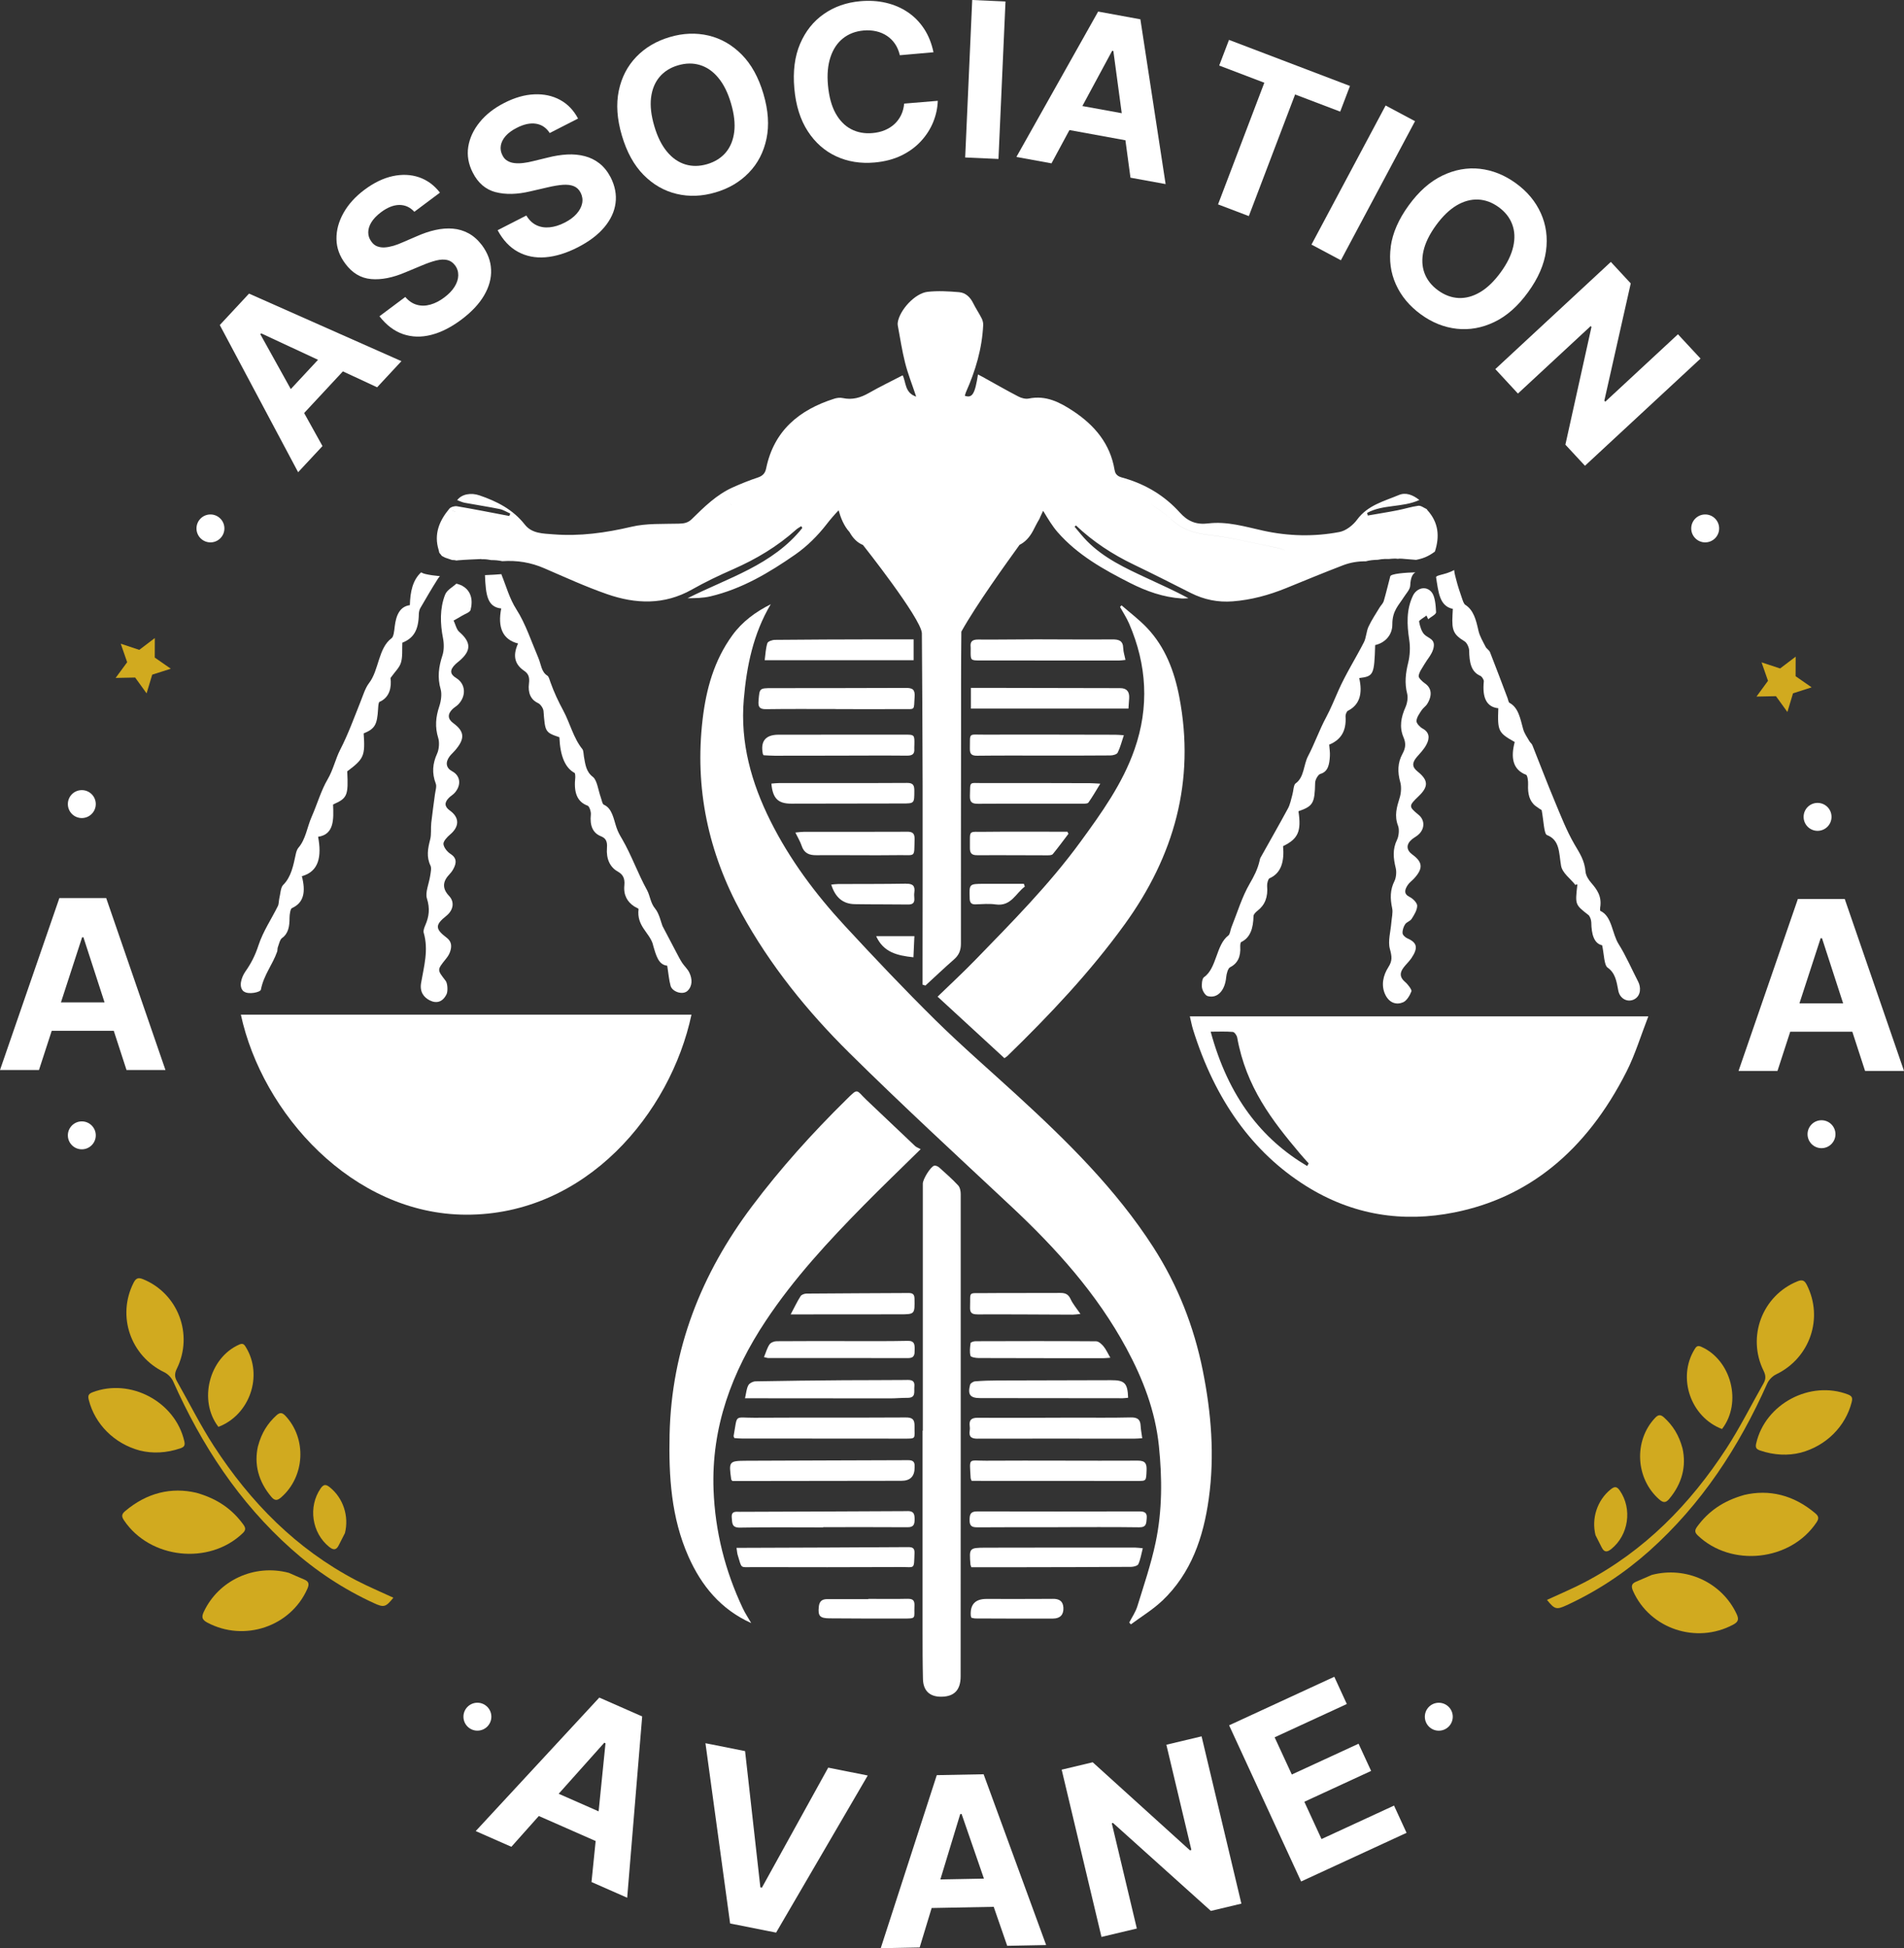 <?xml version="1.0" encoding="UTF-8"?>
<svg id="Calque_2" data-name="Calque 2" xmlns="http://www.w3.org/2000/svg" viewBox="0 0 531.99 544.18">
  <rect x="0" y="0" width="531.99" height="544.18" fill="#333333" stroke="none"/>
  <defs>
    <style>
      .cls-1 {
        fill: #d1aa1f;
      }

      .cls-2 {
        fill: #fff;
      }
    </style>
  </defs>
  <g id="Calque_1-2" data-name="Calque 1">
    <g>
      <g>
        <polygon class="cls-1" points="43.26 178.22 43.24 183.67 47.72 186.79 42.53 188.45 40.96 193.67 37.76 189.25 32.31 189.36 35.53 184.97 33.74 179.81 38.92 181.52 43.26 178.22"/>
        <polygon class="cls-1" points="501.72 183.42 501.7 188.88 506.18 191.99 500.98 193.66 499.41 198.88 496.22 194.46 490.77 194.57 493.99 190.17 492.19 185.01 497.37 186.72 501.72 183.42"/>
        <path class="cls-1" d="M432.25,446.88c3.49-1.62,7.04-3.1,10.44-4.88,16.75-8.76,29.53-21.8,39.72-37.48,3.78-5.82,6.89-12.07,10.33-18.11.69-1.21.66-2.21.02-3.51-4.73-9.57-.32-21.03,9.46-25,1.4-.57,2.01-.2,2.63,1.03,4.7,9.3.83,20.44-8.59,24.96-1.01.49-2.03,1.53-2.49,2.56-7.92,17.78-18.37,33.76-32.99,46.8-6.94,6.18-14.63,11.25-23.08,15.14-2.82,1.3-3.33,1.15-5.46-1.5Z"/>
        <path class="cls-1" d="M487.3,417.58c6.97-1.64,13.86-.03,19.94,5.15.99.84.99,1.49.29,2.53-7.23,10.81-23.83,12.6-33.19,3.59-.92-.88-.8-1.5-.15-2.41,3.14-4.29,7.23-7.19,13.11-8.85Z"/>
        <path class="cls-1" d="M461.52,439.91c9.59-2.51,19.58,2.08,23.71,10.93.68,1.46.47,2.2-.99,2.97-10.29,5.49-23.24,1.15-27.94-9.38-.59-1.32-.48-2.1.88-2.65,1.46-.6,2.89-1.25,4.34-1.87Z"/>
        <path class="cls-1" d="M503.12,405.76c-3.48.88-7.44.74-11.38-.62-1.07-.37-1.31-.86-1.05-1.96,2.5-11.05,15.09-17.74,25.68-13.66,1.2.47,1.27,1.06.99,2.16-1.69,6.67-7.04,12.16-14.23,14.08h0Z"/>
        <path class="cls-1" d="M470.1,404.54c1.12,4.97-.09,9.84-3.72,14.15-.96,1.14-1.68,1.09-2.77.14-6.65-5.81-7.19-16.4-1.17-22.78.91-.96,1.56-.97,2.5-.12,2.45,2.23,4.16,4.89,5.16,8.62Z"/>
        <path class="cls-1" d="M481.15,399.16c-8.76-3.33-12.52-14.27-7.73-22.18.45-.74.78-1.3,1.9-.81,8.41,3.7,11.51,15.62,5.82,22.99Z"/>
        <path class="cls-1" d="M445.81,428.86c-1.21-4.72.47-9.81,4.2-12.82,1.06-.86,1.71-.93,2.56.29,3.56,5.13,2.48,12.47-2.4,16.37-1.2.96-1.98.86-2.65-.48-.57-1.12-1.14-2.23-1.7-3.36Z"/>
        <path class="cls-1" d="M109.92,446.28c-3.48-1.62-7.03-3.1-10.44-4.88-16.74-8.77-29.53-21.8-39.72-37.48-3.78-5.82-6.89-12.07-10.33-18.12-.69-1.2-.66-2.21-.02-3.5,4.72-9.57.31-21.03-9.46-25-1.41-.57-2.01-.2-2.64,1.03-4.69,9.29-.83,20.44,8.58,24.96,1.01.49,2.03,1.53,2.49,2.56,7.93,17.78,18.37,33.75,32.99,46.79,6.94,6.19,14.63,11.26,23.08,15.14,2.82,1.3,3.33,1.15,5.46-1.5Z"/>
        <path class="cls-1" d="M54.87,416.97c-6.97-1.64-13.86-.02-19.94,5.15-.99.84-.99,1.49-.29,2.53,7.23,10.81,23.83,12.6,33.19,3.59.92-.88.8-1.51.15-2.41-3.13-4.29-7.22-7.2-13.1-8.86h0Z"/>
        <path class="cls-1" d="M80.64,439.31c-9.59-2.51-19.57,2.09-23.71,10.93-.68,1.46-.47,2.2.99,2.98,10.3,5.49,23.25,1.15,27.94-9.39.59-1.32.48-2.09-.88-2.65-1.45-.6-2.89-1.25-4.34-1.88Z"/>
        <path class="cls-1" d="M39.06,405.16c3.48.88,7.44.74,11.39-.63,1.06-.37,1.3-.86,1.05-1.95-2.51-11.06-15.09-17.75-25.69-13.67-1.2.47-1.27,1.07-.99,2.16,1.69,6.67,7.05,12.16,14.23,14.09h0Z"/>
        <path class="cls-1" d="M72.08,403.94c-1.13,4.97.08,9.84,3.73,14.16.96,1.14,1.67,1.09,2.77.13,6.64-5.81,7.18-16.39,1.16-22.77-.91-.96-1.55-.97-2.5-.12-2.45,2.23-4.16,4.88-5.15,8.61Z"/>
        <path class="cls-1" d="M61.02,398.56c8.76-3.33,12.52-14.28,7.73-22.18-.45-.75-.78-1.31-1.9-.82-8.41,3.7-11.5,15.63-5.82,23Z"/>
        <path class="cls-1" d="M96.37,428.26c1.2-4.72-.47-9.81-4.21-12.82-1.06-.85-1.71-.92-2.56.29-3.56,5.13-2.48,12.47,2.4,16.37,1.2.96,1.99.86,2.65-.48.57-1.12,1.14-2.24,1.71-3.36Z"/>
      </g>
      <g>
        <path class="cls-2" d="M132.91,511.46l9.97,4.39h0s7.67-8.6,7.67-8.6l15.88,6.99-1.16,11.45,9.97,4.39,4.19-50.64-11.98-5.27-34.53,37.29ZM169.18,486.93l-1.92,19.02-11.16-4.91,12.74-14.26.34.16Z"/>
        <polygon class="cls-2" points="212.88 527.27 212.45 527.18 208.18 489.12 208.17 489.12 197.11 486.92 204 537.27 216.85 539.82 242.45 495.94 231.41 493.74 212.88 527.27"/>
        <path class="cls-2" d="M261.74,495.84l-15.66,48.34,10.88-.21h0s3.35-11.02,3.35-11.02l17.34-.33,3.77,10.89,10.88-.21-17.47-47.71-13.09.25ZM262.74,524.98l5.56-18.29h.38l6.24,18.05-12.18.23Z"/>
        <polygon class="cls-2" points="325.89 487.34 332.88 516.73 332.47 516.83 305.31 492.24 296.64 494.31 307.76 541.03 317.64 538.68 310.64 509.27 310.98 509.19 338.32 533.76 346.85 531.73 335.73 485 325.89 487.34"/>
        <polygon class="cls-2" points="389.5 504.34 369.24 513.69 364.44 503.27 383.1 494.66 379.59 487.06 360.94 495.66 356.14 485.27 376.31 475.97 372.81 468.36 343.42 481.92 363.54 525.54 393 511.95 389.5 504.34"/>
        <polygon class="cls-2" points="363.54 525.54 363.54 525.54 363.53 525.54 363.54 525.54"/>
        <path class="cls-2" d="M90.1,124.59l-5.12-9.22,10.83-11.64,9.56,4.45,6.79-7.3-42.58-18.87-8.17,8.78,21.89,41.11,6.8-7.3ZM72.97,93.11l15.89,7.39-7.61,8.18-8.51-15.32.23-.25Z"/>
        <path class="cls-2" d="M103.69,77.95c2.87.25,6.06-.38,9.57-1.88l4.57-1.9c1.52-.65,2.86-1.11,4.04-1.41,1.18-.29,2.2-.33,3.06-.14.87.19,1.6.69,2.2,1.48.64.85.93,1.8.91,2.83-.02,1.05-.37,2.1-1.03,3.16-.66,1.07-1.63,2.07-2.89,3.01-1.28.96-2.58,1.63-3.9,1.99-1.31.37-2.56.38-3.75.04-1.2-.33-2.28-1.06-3.23-2.18l-7.22,5.39c1.95,2.5,4.16,4.16,6.62,5,2.46.83,5.07.91,7.83.2,2.77-.7,5.56-2.12,8.41-4.24,2.87-2.15,5-4.41,6.39-6.8,1.4-2.39,2.04-4.78,1.94-7.16-.09-2.39-.94-4.67-2.54-6.84-1.12-1.46-2.35-2.57-3.72-3.31-1.37-.75-2.84-1.19-4.41-1.32-1.57-.14-3.21,0-4.93.38-1.72.38-3.47.99-5.27,1.79l-3.74,1.61c-.9.41-1.77.74-2.64,1-.87.25-1.67.41-2.45.46-.77.05-1.48-.06-2.12-.3-.65-.25-1.2-.7-1.64-1.35-.57-.76-.86-1.61-.86-2.53,0-.92.28-1.87.87-2.83.58-.96,1.49-1.91,2.7-2.82,1.79-1.34,3.49-2.01,5.11-2.03,1.63,0,3.02.63,4.2,1.91h0s7.15-5.35,7.15-5.35c-1.6-2.08-3.55-3.5-5.83-4.29-2.29-.78-4.74-.88-7.36-.32-2.63.57-5.25,1.84-7.87,3.79-2.57,1.92-4.53,4.08-5.88,6.49-1.35,2.41-2.01,4.84-1.97,7.29.03,2.47.87,4.75,2.47,6.88,1.94,2.62,4.34,4.05,7.21,4.3Z"/>
        <path class="cls-2" d="M138.49,53.67c2.79.73,6.04.65,9.76-.24l4.81-1.11c1.61-.38,3.01-.61,4.22-.7,1.2-.08,2.22.04,3.04.38.82.33,1.46.94,1.91,1.82.48.95.63,1.93.43,2.95-.2,1.02-.72,2-1.55,2.94-.82.94-1.94,1.77-3.35,2.48-1.44.74-2.83,1.17-4.18,1.3-1.35.14-2.59-.06-3.7-.59-1.12-.54-2.06-1.44-2.82-2.7l-8.02,4.1c1.5,2.79,3.4,4.8,5.69,6.04,2.29,1.24,4.84,1.75,7.68,1.52,2.84-.23,5.84-1.15,9.01-2.77,3.19-1.63,5.67-3.51,7.44-5.63,1.78-2.12,2.82-4.37,3.13-6.74.31-2.37-.15-4.76-1.36-7.17-.85-1.62-1.89-2.92-3.11-3.89-1.23-.96-2.6-1.65-4.13-2.04-1.53-.4-3.16-.56-4.92-.47-1.76.1-3.59.39-5.49.88l-3.95.96c-.96.25-1.87.42-2.77.53-.89.11-1.72.13-2.48.04-.77-.08-1.45-.3-2.04-.66-.6-.35-1.06-.89-1.39-1.6-.43-.84-.57-1.72-.42-2.64.15-.91.59-1.8,1.33-2.65.74-.85,1.78-1.62,3.14-2.31,1.99-1.02,3.79-1.4,5.38-1.14,1.6.26,2.87,1.13,3.81,2.59l-.02.02,7.94-4.06c-1.23-2.32-2.9-4.06-5.02-5.21-2.12-1.15-4.52-1.67-7.21-1.55-2.68.11-5.48.91-8.39,2.4-2.86,1.46-5.16,3.26-6.89,5.41-1.73,2.14-2.79,4.44-3.17,6.86-.37,2.43.05,4.84,1.27,7.2,1.47,2.91,3.6,4.72,6.39,5.46Z"/>
        <path class="cls-2" d="M179.8,48.84c2.69,2.72,5.77,4.49,9.26,5.32,3.48.83,7.1.69,10.86-.42,3.72-1.09,6.83-2.93,9.32-5.51,2.49-2.57,4.13-5.73,4.92-9.48.79-3.74.51-7.92-.85-12.52h0c-1.36-4.61-3.38-8.27-6.07-10.99-2.7-2.72-5.78-4.48-9.27-5.31-3.5-.82-7.1-.68-10.82.42-3.75,1.1-6.88,2.95-9.36,5.52-2.48,2.58-4.12,5.73-4.9,9.48-.78,3.75-.49,7.92.87,12.52,1.36,4.6,3.37,8.26,6.05,10.98ZM181.91,27.26c.29-2.31,1.07-4.23,2.37-5.77,1.3-1.53,3.02-2.62,5.19-3.25,2.16-.63,4.2-.66,6.12-.07,1.93.59,3.63,1.77,5.11,3.56,1.49,1.79,2.68,4.17,3.55,7.16.88,2.98,1.18,5.63.9,7.94-.29,2.31-1.07,4.23-2.37,5.77-1.3,1.53-3.03,2.61-5.19,3.25-2.17.63-4.2.66-6.12.07-1.93-.59-3.63-1.77-5.11-3.56-1.49-1.79-2.68-4.17-3.55-7.16-.88-2.98-1.18-5.63-.9-7.94Z"/>
        <path class="cls-2" d="M225.69,36.64c2.07,3.19,4.73,5.54,7.96,7.03,3.23,1.49,6.8,2.07,10.72,1.72,2.81-.25,5.3-.9,7.46-1.94,2.16-1.05,3.98-2.38,5.47-3.99,1.49-1.61,2.63-3.39,3.43-5.33.79-1.95,1.23-3.94,1.29-5.97l-9.39.78c-.11,1.19-.4,2.27-.87,3.23-.47.96-1.09,1.79-1.86,2.5-.77.71-1.67,1.27-2.7,1.7s-2.17.69-3.41.8c-2.21.2-4.21-.17-5.99-1.1-1.78-.93-3.23-2.43-4.36-4.47-1.12-2.05-1.81-4.63-2.1-7.76-.28-3.04-.04-5.66.7-7.88.73-2.21,1.89-3.96,3.48-5.23,1.59-1.27,3.51-2.01,5.78-2.21,1.26-.11,2.44-.03,3.55.23,1.1.25,2.11.69,2.99,1.28.89.6,1.64,1.35,2.25,2.25.61.91,1.05,1.95,1.33,3.15l9.38-.83h.02c-.53-2.52-1.41-4.72-2.65-6.59-1.24-1.88-2.76-3.42-4.57-4.63-1.81-1.22-3.82-2.07-6.07-2.6-2.24-.52-4.63-.67-7.17-.44-3.86.34-7.25,1.53-10.17,3.57-2.93,2.04-5.14,4.82-6.64,8.33-1.5,3.52-2.03,7.66-1.61,12.45.42,4.77,1.67,8.75,3.75,11.95Z"/>
        <rect class="cls-2" x="253.31" y="17.55" width="44.03" height="9.31" transform="translate(240.83 296.26) rotate(-87.44)"/>
        <path class="cls-2" d="M293.8,45.62l5.01-9.29,15.64,2.85,1.41,10.45,9.82,1.79-7.05-46.03-11.8-2.16-22.84,40.61,9.82,1.79h0ZM310.75,14.18l.33.06,2.34,17.38-11-2,8.32-15.43Z"/>
        <polygon class="cls-2" points="348.93 60.36 361.86 26.39 374.46 31.18 377.19 24.01 343.39 11.14 340.65 18.31 340.66 18.31 353.26 23.11 340.33 57.09 348.93 60.36"/>
        <rect class="cls-2" x="358.87" y="46.43" width="44.03" height="9.31" transform="translate(156.6 363.13) rotate(-61.93)"/>
        <path class="cls-2" d="M388.6,68.85c-.52,3.79-.05,7.32,1.42,10.58,1.47,3.27,3.79,6.05,6.95,8.36,3.14,2.3,6.49,3.64,10.05,4.04,3.56.39,7.07-.23,10.51-1.89,3.46-1.65,6.59-4.42,9.41-8.31h0c2.83-3.88,4.5-7.72,5.02-11.51.52-3.79.03-7.32-1.45-10.59s-3.79-6.04-6.93-8.32c-3.16-2.3-6.53-3.66-10.08-4.06-3.55-.39-7.06.24-10.5,1.9-3.45,1.66-6.58,4.43-9.4,8.32-2.82,3.87-4.49,7.7-5.02,11.49ZM397.73,70.1c.51-2.27,1.68-4.66,3.51-7.18,1.83-2.51,3.75-4.36,5.75-5.55,2.01-1.18,4.02-1.72,6.02-1.63,2,.09,3.91.8,5.73,2.12,1.82,1.32,3.08,2.92,3.78,4.8.71,1.88.81,3.95.29,6.22-.51,2.27-1.67,4.67-3.5,7.18h0c-1.84,2.52-3.75,4.37-5.76,5.55-2,1.18-4.01,1.72-6.01,1.63-2-.1-3.91-.81-5.73-2.13-1.82-1.32-3.08-2.92-3.79-4.8-.7-1.88-.8-3.95-.29-6.22Z"/>
        <polygon class="cls-2" points="424.12 109.93 444.45 91.08 444.67 91.32 437.38 124.21 442.85 130.1 475.13 100.17 475.14 100.16 468.83 93.37 448.53 112.2 448.26 111.92 455.64 79.16 450.08 73.16 417.8 103.1 424.12 109.93"/>
        <path class="cls-2" d="M211.65,133.41c-2.35.79-4.67,1.72-6.94,2.74-4.51,2.03-7.98,5.47-11.44,8.87-1.08,1.05-2.19,1.22-3.63,1.25-4.42.12-8.98-.13-13.22.87-7.23,1.7-14.43,2.7-21.83,2.11-2.88-.23-5.98-.19-7.96-2.73-3.32-4.22-7.79-6.49-12.7-8.16-2.32-.79-4.93-.37-6.19,1.35.72.25,1.4.6,2.11.73,3.23.6,6.5,1.08,9.73,1.74,1.05.21,2,.83,2.99,1.27-.08.23-.17.46-.26.68-4.87-.92-9.74-1.89-14.62-2.72-.68-.11-1.73.19-2.15.69-2.78,3.34-4.36,7.06-2.98,11.51.08.25.14.53.19.8.15.16.3.33.44.52.07.08.16.2.26.35.27.15.54.28.8.42.06.02.11.05.14.07.07.02.15.05.24.08.56.2,1.12.38,1.68.57.21,0,.41,0,.64.03.22.02.43.07.65.12.07-.02.15-.05.21-.05,2.25-.2,4.49-.27,6.73-.37v.07c.14-.02.28-.02.43-.02.78,0,1.54.1,2.3.25,1.04-.02,2.07.09,3.08.3,4.13-.28,7.97.35,11.72,1.98,5.81,2.51,11.58,5.15,17.55,7.23,7.96,2.77,15.95,3.08,23.67-1.27,3.75-2.12,7.65-3.98,11.6-5.71,6.41-2.82,12.34-6.36,17.55-11.04.43-.38.95-.65,1.43-.97.11.17.2.33.31.5-8.26,10.37-20.79,13.94-32.06,19.63,2.16-.02,4.31-.04,6.36-.52,8.81-2.07,16.48-6.64,23.79-11.73,3.26-2.28,6.22-5.23,8.67-8.39,1.07-1.39,2.2-2.69,3.38-3.93.51,1.89,1.42,4.33,3.03,6.08,0,0,.02.02.02.03.96,1.71,2.15,2.92,3.67,3.55.07.05.1.06.1.06,0,0,16.14,20.36,16.44,24.59,0,.02,0,.04,0,.06.09,14.15.19,28.3.21,42.45.02,17.32,0,34.64-.02,51.97v3.72h0c.27.08.53.17.8.25,2.67-2.45,5.29-4.94,8.01-7.32,1.38-1.21,1.91-2.55,1.91-4.39-.02-19.68.02-39.36.04-59.04,0-9.37-.02-18.74.08-28.11,0,0,0,0,0,0,4.19-7.52,12.48-18.99,16.27-24.25,1.49-.73,2.74-2.02,3.75-3.9.56-1.06,1.08-2.16,1.71-3.19.13-.22.22-.42.28-.62l.83-1.78c.07.12.16.22.23.34,1.17,1.94,2.36,3.93,3.85,5.64,5.57,6.36,12.82,10.41,20.23,14.17,4.55,2.31,9.29,3.99,14.42,4.33.63.04,1.27-.05,1.89-.07-3.9-2.1-7.78-3.82-11.61-5.61-6-2.79-12.01-5.57-16.75-10.37-1.23-1.25-2.31-2.65-3.46-3.99l.38-.36c4.79,4.54,10.23,8.09,16.17,10.94,5.34,2.57,10.62,5.24,15.91,7.92,3.7,1.87,7.63,2.67,11.74,2.34,5.15-.4,10.08-1.74,14.86-3.68,5.31-2.16,10.6-4.35,15.95-6.4,2.07-.79,4.21-1.13,6.34-1.1,1.09-.31,2.24-.4,3.37-.43.34-.06.67-.11,1.01-.16.7-.08,1.38-.1,2.05-.06.56-.06,1.13-.1,1.7-.11.29,0,.56.02.84.07l.02-.02c.66-.1,1.44,0,2.21.07.93.07,1.89.15,2.87.23,1.94-.38,3.36-.92,5.25-2.31,1.37-4.22,1.05-8.1-2.09-11.57-.1-.1-.14-.27-.24-.32-.76-.34-1.57-1-2.29-.91-1.99.26-3.94.91-5.91,1.28-2.73.54-5.49.96-8.23,1.45-.06-.25-.11-.49-.17-.74,4.44-2.43,9.87-1.44,14.59-3.6-1.82-1.44-3.79-2.21-5.73-1.39-4.17,1.75-8.69,2.83-11.66,6.87-1.14,1.56-3.12,3.12-4.95,3.46-7.07,1.35-14.23,1.18-21.28-.37-5.07-1.12-10.11-2.67-15.36-2.03-3.33.42-5.73-.56-7.96-3.05-4.14-4.6-9.31-7.74-15.24-9.51-1.37-.41-2.68-.54-2.98-2.38-1.2-7.28-5.55-12.44-11.49-16.39-3.74-2.48-7.66-4.54-12.48-3.55-.91.19-2.06-.12-2.92-.57-3.34-1.73-6.62-3.62-9.91-5.44-.43-.24-.87-.46-1.36-.72-.84,5.38-1.57,6.7-3.68,5.96.11-.36.19-.73.34-1.07,2.65-5.95,4.48-12.11,4.79-18.65.03-.63-.13-1.33-.42-1.9-.73-1.44-1.64-2.77-2.36-4.22-.83-1.7-2.13-2.96-3.96-3.1-2.92-.25-5.9-.42-8.79-.1-3.53.39-7.82,5.1-8.34,8.55-.03.27-.05.55,0,.81.66,3.5,1.18,7.03,2.05,10.46.78,3.09,1.98,6.08,3.1,9.46-3.25-1.08-2.8-4.04-3.78-5.96-3.15,1.64-6.36,3.18-9.44,4.94-2.33,1.33-4.66,2-7.33,1.41-.75-.16-1.64-.05-2.39.2-9.77,3.11-16.82,8.93-18.98,19.45-.3,1.45-1.03,2.12-2.4,2.58ZM127.22,142.95c-.3-.12-.6-.24-.9-.36-.55,1.37-1.11,2.74-1.66,4.11,0,0,0,0,0,0,.56-1.37,1.11-2.74,1.67-4.12.3.12.6.24.91.36h0ZM204.37,141.1h0c-.12-.22-.25-.45-.37-.67,0,0,0,0,0,0,.12.22.25.45.38.67,0,0,0,0,0,0ZM327.14,144.96c3.04,2.88,6.51,3.99,10.68,4.46,6.32.71,12.55,2.32,18.81,3.55.85.17,1.69.4,2.58.85-.89-.44-1.73-.67-2.58-.84-6.27-1.24-12.49-2.84-18.81-3.55-4.17-.47-7.64-1.58-10.68-4.46-1.72-1.63-3.79-2.88-5.7-4.3h0c1.91,1.41,3.99,2.67,5.7,4.3Z"/>
        <path class="cls-2" d="M215.37,168.76s0,.01,0,.02c0,0,0,0,0,0v-.02Z"/>
        <path class="cls-2" d="M324.75,447.12c8.11-7.72,11.49-17.74,12.99-28.5,1.67-12.01.71-23.93-1.67-35.78-2.48-12.37-7.03-23.9-13.85-34.5-10.43-16.18-24.02-29.55-38.11-42.46-7.6-6.96-15.41-13.72-22.75-20.94-8.67-8.56-17.07-17.42-25.35-26.38-8.17-8.84-15.35-18.45-20.75-29.26-5.33-10.67-8.47-21.86-7.44-33.91.79-9.31,2.64-18.37,7.53-26.61-4.21,2.13-7.92,4.81-10.72,8.66-5.11,7.03-7.32,15.02-8.32,23.53-2.25,19.2,1.58,37.16,10.82,54.02,8.01,14.61,18.41,27.47,30.18,39.11,14.76,14.59,30.03,28.66,45.19,42.84,12.57,11.76,23.98,24.41,32.23,39.68,4.63,8.57,8.06,17.49,9.07,27.24.94,9.03.96,18.09-.91,26.97-1.27,6.04-3.28,11.93-5.1,17.83-.5,1.6-1.49,3.04-2.27,4.55.16.16.31.33.46.51,2.94-2.19,6.13-4.1,8.75-6.6Z"/>
        <path class="cls-2" d="M209.89,453.35c-.78-1.36-1.67-2.68-2.34-4.1-4.96-10.48-7.74-21.5-8.18-33.1-.65-17.46,5.09-32.93,14.62-47.26,7.88-11.85,17.49-22.22,27.43-32.31,5.05-5.12,10.24-10.1,15.82-15.59-.72-.39-1.21-.55-1.54-.86-4.51-4.25-8.99-8.53-13.49-12.79-3.14-2.97-2.28-3.61-5.86-.08-9.43,9.29-18.27,19.09-26.22,29.67-14.21,18.89-22.51,39.92-23.04,63.75-.26,11.67.44,23.21,5.26,34.08,3.63,8.18,9.03,14.76,17.52,18.59Z"/>
        <path class="cls-2" d="M261.98,278.4c6.4,5.9,12.53,11.53,18.66,17.17.39-.28.64-.4.82-.59,11.8-11.47,23.09-23.4,32.77-36.77,13.81-19.07,19.78-40.04,15.28-63.5-1.37-7.17-3.9-13.93-9.03-19.34-2.17-2.29-4.74-4.21-7.12-6.29h0c-.14.15-.28.29-.42.45.87,1.56,1.86,3.07,2.56,4.7,4.96,11.49,5.64,23.22,1.5,35.07-3.34,9.6-9.24,17.79-15.15,25.89-8.77,12.01-19.24,22.53-29.56,33.16-3.28,3.37-6.73,6.56-10.32,10.04Z"/>
        <path class="cls-2" d="M262.44,326.12c-.36-.32-.99-.61-1.4-.52-1.02.24-3.2,3.78-3.2,5.02v68.98h-.07c0,18.75,0,37.49,0,56.23,0,4.38,0,8.77.11,13.15.08,3.36,1.96,5.04,5.3,4.95,3.5-.09,5.23-1.93,5.23-5.7.02-20.56.02-41.13.02-61.69,0-24.34.02-48.69,0-73.03,0-.81-.2-1.84-.71-2.39-1.64-1.77-3.47-3.38-5.28-5Z"/>
        <path class="cls-2" d="M204.98,401.11c-.02.11.07.25.19.57.63.05,1.35.13,2.07.13,14.96.02,29.92.04,44.87.03,4.13,0,3.35.2,3.42-3.45.04-1.94-.6-2.48-2.52-2.46-14.08.08-28.17,0-42.25.08-5.73.02-4.65-1.13-5.78,5.09Z"/>
        <path class="cls-2" d="M255.54,409.79v-.2c.1-1.32-.54-1.74-1.82-1.73-15.03.07-30.06.08-45.08.16-4.99.03-5.03.15-4.33,5.22,0,.06.07.11.32.44h2.35c14.97-.02,29.93-.03,44.89-.06q3.74,0,3.68-3.82Z"/>
        <path class="cls-2" d="M273.19,401.85c14.56-.05,29.11,0,43.66,0,.66,0,1.32-.07,2.3-.12h0c-.18-1.36-.4-2.41-.45-3.47-.08-1.9-1.03-2.39-2.87-2.34-5.32.13-10.64.05-15.96.06-8.9.02-17.79.09-26.68.03-1.82,0-2.46.65-2.24,2.36.05.4.07.82,0,1.21-.29,1.79.47,2.28,2.23,2.28Z"/>
        <path class="cls-2" d="M275.52,408.01c-5.06.03-4.64-1.07-4.31,4.89,0,.13.09.25.27.74h1.98c14.83,0,29.65.02,44.47.02,2.38,0,2.31-.02,2.43-2.97.07-1.78-.28-2.7-2.39-2.7-14.15.07-28.3-.07-42.45.02Z"/>
        <path class="cls-2" d="M315.3,197.93c.07-1.08.15-2,.2-2.93.11-1.86-.73-2.79-2.53-2.79-11.78-.02-23.57-.04-35.35-.07h-6.35v5.79h44.02Z"/>
        <path class="cls-2" d="M253.09,192.15c-12.45.07-24.91.03-37.36.06-3.59,0-3.5.05-3.79,3.51-.14,1.72.23,2.39,2.11,2.37,6.54-.1,13.06-.04,19.59-.04v.02c6.13,0,12.25.04,18.37,0,3.9-.03,3.26.51,3.54-3.44.15-2.02-.56-2.49-2.46-2.48Z"/>
        <path class="cls-2" d="M253.72,432.14c-15.23.1-30.47.15-45.7.2h-2.23c.15.94.16,1.49.32,1.99,1.24,4.01.54,3.39,4.41,3.4,13.75.03,27.5.05,41.24-.02,3.94-.02,3.58.79,3.76-3.9.06-1.39-.55-1.68-1.81-1.67Z"/>
        <path class="cls-2" d="M271.4,437.76h14.11c10.18-.02,20.36-.03,30.54-.1.7,0,1.81-.3,2.02-.78.59-1.31.81-2.79,1.23-4.42-.79-.07-1.44-.18-2.09-.18-13.95,0-27.91-.03-41.86.02-4.56.02-4.56.12-4.2,4.7,0,.13.08.25.25.76Z"/>
        <path class="cls-2" d="M253.4,385.46c-5.87.07-11.73.02-17.6.07-8.23.07-16.45.15-24.68.31-.7,0-1.72.52-2.03,1.09-.52.96-.59,2.16-.93,3.64h2.3c12.74.02,25.49.03,38.23.03,1.62,0,3.23-.16,4.85-.15,2.48.03,1.79-1.77,1.94-3.14.17-1.62-.69-1.89-2.07-1.86Z"/>
        <path class="cls-2" d="M252.72,205.2c-11.74,0-23.48,0-35.21.02q-5.45.02-4.36,5.4c.02.07.07.11.21.34.94.04,2.01.13,3.06.13,5.46,0,10.93-.02,16.39-.02,6.87,0,13.75-.07,20.63,0,1.49,0,2.14-.46,2.02-1.94-.02-.33.02-.68.02-1.01.06-2.9.06-2.92-2.78-2.92Z"/>
        <path class="cls-2" d="M313.84,181.11c-.04-2.22-1.27-2.53-3.17-2.51-7.01.07-14.02-.02-21.04-.02-5.46,0-10.92.11-16.38.06-1.63,0-2.21.59-2.04,2.12.03.33,0,.68,0,1.01-.02,2.66-.02,2.71,2.56,2.71,12.95.02,25.9.02,38.84.02.51,0,1.04-.09,1.85-.17h0c-.24-1.26-.6-2.24-.61-3.23Z"/>
        <path class="cls-2" d="M273.08,211.09c6.19-.08,12.39-.04,18.59-.04s12.39.02,18.59-.04c.71,0,1.78-.29,2.03-.78.71-1.41,1.09-3,1.72-4.86-1.05-.07-1.71-.14-2.37-.14-12.26-.02-24.52-.07-36.78-.03-4.38.02-3.78-.65-3.87,3.86-.03,1.63.53,2.04,2.09,2.03Z"/>
        <path class="cls-2" d="M244.39,178.59c-9.29.02-18.58.04-27.86.14-.74,0-1.96.42-2.12.91-.47,1.49-.53,3.1-.75,4.77h41.61v-5.82c-3.77,0-7.33,0-10.88,0Z"/>
        <path class="cls-2" d="M273.86,390.52c13.27.02,26.54.04,39.81.04.51,0,1.03-.09,1.53-.13-.13-4.11-.99-4.93-4.76-4.91-10.58.04-21.15.04-31.73.08-2.09,0-4.17.07-6.26.24-.51.04-1.29.53-1.4.96-.72,2.77.02,3.72,2.81,3.72Z"/>
        <polygon class="cls-2" points="229.97 426.65 229.96 426.65 229.96 426.65 229.97 426.65"/>
        <path class="cls-2" d="M253.56,422.09c-15.61.1-31.23.12-46.85.19-1.06,0-2.43-.31-2.25,1.63.14,1.52-.03,2.83,2.3,2.79,7.74-.15,15.47-.06,23.22-.06v-.07c7.88,0,15.76-.04,23.63.02,1.75,0,1.94-.87,1.94-2.28s-.24-2.25-1.98-2.24Z"/>
        <path class="cls-2" d="M221.08,224.48c10.32,0,20.63-.02,30.95-.05,3.48,0,3.43,0,3.44-3.58,0-1.45-.29-2.17-2-2.16-11.87.07-23.74.02-35.6.03-.78,0-1.56.1-2.34.16h0c.37,4.13,1.85,5.6,5.54,5.6Z"/>
        <path class="cls-2" d="M272.97,426.62c7.55-.07,15.1-.03,22.66-.03v-.02c7.56,0,15.1-.07,22.65.04,2.1.03,1.99-1.14,2.12-2.55.16-1.67-.78-1.89-2.09-1.89-15.1.02-30.21.05-45.31,0-1.82,0-2.07.83-2.09,2.34-.02,1.54.44,2.12,2.07,2.1Z"/>
        <path class="cls-2" d="M253.41,232.32c-9.57.05-19.13.02-28.7.02-.7,0-1.4.11-2.48.2.69,1.44,1.37,2.52,1.75,3.69.68,2.08,2.07,2.67,4.13,2.65,7.68-.06,15.35.08,23.03-.02,4.8-.07,4.26.83,4.4-4.49.04-1.63-.59-2.06-2.13-2.06Z"/>
        <path class="cls-2" d="M255.52,362.77c-.02-1.29-.54-1.61-1.7-1.6-9.49.06-18.98.07-28.47.16-.57,0-1.4.29-1.67.73-.93,1.45-1.67,3.03-2.76,5.08h3.98c8.81,0,17.64,0,26.45-.02,4.28,0,4.24-.03,4.17-4.35Z"/>
        <path class="cls-2" d="M255.57,376.96c0-1.38,0-2.48-1.98-2.43-5.46.12-10.92.07-16.38.07-6.74,0-13.49-.03-20.23.03-.69,0-1.63.38-1.98.91-.66.96-.97,2.17-1.54,3.53h0c.6.13.92.26,1.23.26,13.01,0,26.02-.02,39.03.02,1.84,0,1.85-1.07,1.84-2.39Z"/>
        <path class="cls-2" d="M304.11,224.18c1.1-1.54,2.04-3.2,3.32-5.28-1.36-.07-2.07-.14-2.8-.14-10.02-.02-20.05-.07-30.08-.03-3.9.02-3.42-.65-3.55,3.56-.06,1.86.65,2.24,2.34,2.22,9.69-.06,19.39,0,29.07-.02.58,0,1.46.02,1.71-.32Z"/>
        <polygon class="cls-2" points="310.24 379.23 310.24 379.23 310.24 379.24 310.24 379.23"/>
        <path class="cls-2" d="M271.16,378.7c.1.39,1.47.63,2.27.63,11.64.04,23.28.04,34.92.04.52,0,1.04-.07,1.88-.13-.73-1.26-1.19-2.33-1.9-3.18-.52-.63-1.37-1.41-2.08-1.41-11.23-.08-22.48-.06-33.71-.02-.47,0-1.31.28-1.35.51-.16,1.18-.32,2.44-.03,3.55Z"/>
        <path class="cls-2" d="M273.09,367.14c8.87-.04,17.76.04,26.64.07.59,0,1.18-.11,2.15-.2h0c-1.09-1.59-2.12-2.78-2.75-4.15-.62-1.33-1.45-1.72-2.82-1.71-7.13.05-14.27-.02-21.4.05-4.56.05-3.71-.56-3.87,3.86-.06,1.58.43,2.08,2.05,2.07Z"/>
        <path class="cls-2" d="M273.05,238.89c6.54-.05,13.08.02,19.62.02.51,0,1.23-.02,1.49-.34,1.52-1.84,2.92-3.77,4.37-5.67h0c-.1-.19-.2-.38-.29-.58-7.68,0-15.36-.07-23.03.02-4.82.07-4.15-.71-4.21,4.39-.02,1.54.41,2.16,2.03,2.15Z"/>
        <path class="cls-2" d="M253.53,446.58c-3.63.09-7.26.02-10.9.02v.07c-3.83,0-7.67.02-11.5,0-1.49,0-2.21.65-2.35,2.14-.27,2.55.27,3.21,2.99,3.23,6.73.04,13.46.08,20.19.06,4.36-.02,3.37.12,3.55-3.59.07-1.54-.5-1.96-1.98-1.92Z"/>
        <polygon class="cls-2" points="271.44 451.9 271.44 451.89 271.43 451.89 271.44 451.9"/>
        <path class="cls-2" d="M294.16,446.6c-6.2.05-12.4.02-18.6.02q-4.62.02-4.32,4.64c0,.19.11.37.19.62.38.07.77.19,1.16.19,7.21.03,14.43.06,21.64.03,2.02-.02,2.98-1.09,2.89-3.03-.1-1.86-1.17-2.5-2.97-2.48Z"/>
        <path class="cls-2" d="M253.16,246.83c-6.32.11-12.64.07-18.95.1-.64,0-1.28.1-1.96.16h0c1.14,3.59,3.25,5.39,6.54,5.46,4.97.09,9.94.03,14.92.1,1.32.02,1.86-.47,1.76-1.76-.04-.53-.08-1.08,0-1.61.26-1.82-.42-2.48-2.3-2.43Z"/>
        <path class="cls-2" d="M270.93,250.92c.05,1.18.4,1.72,1.64,1.69,1.88-.06,3.79-.25,5.64.02,4.29.61,5.57-3.1,8.13-4.98-.09-.26-.17-.52-.26-.78-3.75,0-7.49-.02-11.24,0-4.08.02-4.04.04-3.9,4.05Z"/>
        <path class="cls-2" d="M255.22,267.39c.09-1.96.18-3.97.27-5.91h-10.69c2.01,4.5,5.84,5.43,10.42,5.91Z"/>
        <path class="cls-2" d="M16.59,250.85L0,298.88h10.89l3.56-10.95h17.34l3.56,10.95h10.88l-16.56-48.03h-13.09ZM17.03,279.99l5.91-18.18h.37l5.9,18.18h-12.19Z"/>
        <path class="cls-2" d="M531.99,299.13l-16.56-48.03h-13.09l-16.58,48.03h10.88l3.56-10.95h17.35l3.56,10.95h10.88ZM502.78,280.25l5.92-18.18h.38l5.9,18.18h-12.2Z"/>
        <path class="cls-2" d="M22.86,313.23c-2.15,0-3.9,1.75-3.9,3.9s1.75,3.9,3.9,3.9,3.9-1.75,3.9-3.9-1.74-3.9-3.9-3.9Z"/>
        <path class="cls-2" d="M508.94,312.91c-2.15,0-3.9,1.75-3.9,3.9s1.75,3.9,3.9,3.9,3.9-1.75,3.9-3.9-1.74-3.9-3.9-3.9Z"/>
        <path class="cls-2" d="M402.01,475.62c-2.16,0-3.9,1.75-3.9,3.9s1.74,3.9,3.9,3.9,3.9-1.74,3.9-3.9-1.75-3.9-3.9-3.9Z"/>
        <path class="cls-2" d="M22.86,228.5c2.15,0,3.9-1.75,3.9-3.9s-1.74-3.9-3.9-3.9-3.9,1.74-3.9,3.9,1.75,3.9,3.9,3.9Z"/>
        <path class="cls-2" d="M58.8,143.7c-2.16,0-3.9,1.75-3.9,3.9s1.74,3.9,3.9,3.9,3.9-1.75,3.9-3.9-1.75-3.9-3.9-3.9Z"/>
        <path class="cls-2" d="M507.84,232.07c2.16,0,3.9-1.75,3.9-3.9,0-2.16-1.74-3.9-3.9-3.9s-3.9,1.74-3.9,3.9,1.75,3.9,3.9,3.9Z"/>
        <path class="cls-2" d="M476.44,143.7c-2.15,0-3.9,1.75-3.9,3.9s1.75,3.9,3.9,3.9,3.9-1.75,3.9-3.9-1.74-3.9-3.9-3.9Z"/>
        <path class="cls-2" d="M137.29,479.51c0-2.15-1.75-3.9-3.9-3.9s-3.9,1.75-3.9,3.9,1.74,3.9,3.9,3.9,3.9-1.74,3.9-3.9Z"/>
        <path class="cls-2" d="M193.2,283.42h-125.9c5.96,27.57,31.2,55.78,62.91,55.87,33.54.11,57.15-28.43,62.99-55.87Z"/>
        <path class="cls-2" d="M131.5,170.25c.97-3.74-.68-6.49-4.03-7.23l.02.02c-1.08,1.02-2.61,1.73-3.15,3.12-1.47,3.83-1.37,7.97-.55,12.16.29,1.47.29,3.33-.15,4.68-1.05,3.19-1.49,6.15-.51,9.56.38,1.32.09,3.31-.38,4.71-1.01,3-1.27,5.78-.29,8.93.37,1.2.2,3.14-.31,4.26-1.29,2.83-1.52,5.46-.38,8.46.29.76-.12,2-.25,3.02-.34,2.62-.73,5.24-1.02,7.87-.17,1.55.07,3.25-.31,4.69-.65,2.53-1.1,4.83.11,7.33.31.65.04,1.87-.1,2.79-.32,2.15-1.44,4.67-.92,6.32.9,2.88.6,5.05-.43,7.46-.28.63-.63,1.56-.47,2.1,1.42,4.88.07,9.41-.72,14.06-.42,2.43.68,3.98,2.4,4.86,1.92.97,3.64.47,4.71-1.71.42-.86.29-3.04-.24-3.73-2.39-3.12-2.46-2.99-.02-6.04.47-.58.94-1.23,1.21-1.98.58-1.62.48-2.97-.9-4.02-3.28-2.48-3.27-3.6-.14-6.1,2.05-1.64,2.37-3.94.78-5.61-1.85-1.94-1.85-3.9-.02-5.85.44-.47.87-.99,1.19-1.58,1.02-1.81.97-3.19-.78-4.3-.83-.53-1.85-1.72-1.95-2.74-.07-.78,1.07-2,1.85-2.65,2.64-2.22,2.68-4.76-.06-6.71-1.54-1.11-1.57-2.25-.23-3.59.51-.51,1.14-.83,1.62-1.39,1.89-2.18,1.55-4.77-.75-5.99-1.68-.89-1.97-2.45-.73-4.13.45-.6,1.01-1.07,1.49-1.63,2.89-3.31,2.76-5.34-.46-7.7-1.55-1.13-1.63-2.49-.21-3.89.52-.5,1.14-.82,1.64-1.34,2.3-2.39,2.02-5.75-.58-7.34-1.81-1.1-1.87-2.27-.22-3.88.33-.32.68-.57,1.02-.86,3.46-2.91,3.41-5.25,0-8.2-.72-.63-1.04-2.07-1.54-3.13.8-.45,1.62-.88,2.4-1.37.83-.52,2.18-.87,2.39-1.7Z"/>
        <path class="cls-2" d="M182.42,263.83c.92,3.19,1.56,5.65,4.01,5.91.34,2.15.48,3.95.93,5.6.47,1.72,3.41,2.65,4.71,1.45,1.43-1.32,1.4-3.32.54-5.11-.51-1.05-1.37-1.78-2.01-2.74-.6-.92-1.13-1.97-1.66-2.98-1.14-2.16-2.29-4.32-3.84-7.31-.42-1.05-.9-3.49-2.08-4.9-1.28-1.52-1.39-3.59-2.23-5.11-2.54-4.59-4.35-9.77-6.95-14.25-.6-1-1.19-2.04-1.57-3.19-.85-2.48-1.18-5.38-3.57-6.44-.41-.17-.57-1.32-.83-2.01-.71-1.98-1.04-4.84-2.21-5.74-1.9-1.44-2.11-3.44-2.5-5.64-.13-.72-.1-1.69-.44-2.12-2.48-3.05-3.48-7.33-5.32-10.74-1.39-2.57-2.59-5.11-3.59-7.92-.24-.66-.46-1.61-.88-1.87-1.69-1.03-1.74-3.17-2.51-4.96-1.95-4.57-3.6-9.61-6.13-13.54-1.96-3.07-2.81-6.39-4.21-9.82.06-.02.11-.02.17-.04-1.18.11-2.85.21-4.75.29.23,5.53.65,8.91,4.55,9.31-1.04,5.2.34,8.69,4.7,9.78-1.74,3.82-.59,6.07,1.73,7.65,1.14.78,1.55,1.71,1.32,3.55-.33,2.57.48,4.5,2.52,5.44.65.29,1.47,1.4,1.54,2.22.45,5.87.45,5.96,4.44,7.33.21,5.27,1.63,8.59,4.27,9.98.04.1.11.19.11.28.04.31.08.65.06.96-.41,3.82.25,6.73,3.46,7.9.46.16.97,1.67.89,2.45-.33,3.17.56,5.2,2.85,6.1,1.24.51,1.81,1.32,1.65,3.23-.24,3.05.83,5.39,3.01,6.61,1.35.77,2.05,1.75,1.85,3.86-.28,2.79.88,4.63,2.7,5.84.43.29,1.27.61,1.27.78-.59,4.8,3.06,6.54,4.03,9.92Z"/>
        <path class="cls-2" d="M68.17,276.95c1.18.93,4.58.23,4.72-.51.82-4.17,3.25-6.94,4.54-10.61.14-.37.06-.87.19-1.23.34-.91.59-2.16,1.18-2.58,1.79-1.29,2.1-3.27,2.1-5.65,0-.95.25-2.55.67-2.72,3.41-1.52,3.87-4.64,2.77-8.91,4.78-1.3,5.57-5.54,4.54-11.01,4.53-.65,4.35-4.92,4.18-9.02,3.99-1.75,4.29-2.48,3.96-9.26,4.67-3.5,5.03-4.3,4.59-10.59,3.14-1.31,3.77-2.39,4.03-6.84.04-.69.11-1.87.4-1.97,2.9-1.27,3.39-4.17,3.07-6.67,1.28-1.81,2.5-2.87,2.93-4.33.49-1.64.28-3.64.37-5.53,3.2-1.27,4.52-3.55,4.61-7.92,0-.57.15-1.27.4-1.71,1.61-2.79,3.23-5.55,4.93-8.23.16-.25.36-.49.57-.72-1.51-.14-2.93-.33-4.17-.63h0c-.37-.09-.74-.24-1.09-.44-2.38,2.2-3.04,5.45-3.14,9.16-2.79.38-3.86,2.78-4.24,6.04-.13,1.14-.29,2.78-.86,3.19-3.76,2.77-3.52,8.97-6.32,12.56-1.06,1.38-1.66,3.42-2.38,5.21-1.81,4.53-3.47,9.12-5.69,13.42-1.29,2.51-1.93,5.58-3.5,8.25-1.81,3.07-2.92,6.98-4.46,10.47-1.24,2.8-1.65,6.3-3.69,8.62-.34.4-.58,1.07-.71,1.66-.71,3.27-1.28,6.49-3.57,8.75-.69.68-.75,2.49-1.07,3.8-.15.7-.11,1.54-.4,2.1-1.81,3.66-4.12,7.02-5.41,10.95-.94,2.88-2.1,5.11-3.67,7.33-1.05,1.52-2.05,4.32-.4,5.6Z"/>
        <path class="cls-2" d="M333.3,287.44c6.2,19.96,16.81,34.5,31.47,43.74,13.22,8.33,27.26,10.35,41.63,7.47,20.23-4.04,36.62-16.69,48.11-39.43,2.34-4.62,3.93-9.89,6.04-15.32h-128.1c.38,1.58.56,2.6.86,3.55ZM344.47,288.24c.44.05,1.09.93,1.21,1.57,2.5,13.89,9.81,23.21,17.42,32.27.83.99,1.69,1.92,2.55,2.88-.15.25-.28.49-.42.74h0c-12.63-7.48-21.98-19.18-26.96-37.53,2.25,0,4.23-.1,6.19.07Z"/>
        <path class="cls-2" d="M398.57,171.93h0c.16.34.31.69.47,1.03.78-.65,2.23-1.36,2.21-1.94-.09-1.93-.29-4.44-1.23-5.59-1.62-1.98-4.24-1.13-5.24.97-1.86,3.9-1.69,8.01-1.03,12.34.32,2.03.2,4.39-.29,6.36-.73,2.97-1.05,5.69-.28,8.72.27,1.05,0,2.65-.46,3.67-1.23,2.77-1.82,5.55-.57,8.46.77,1.78.54,3.09-.31,4.65-1.32,2.43-1.41,5.03-.59,7.9.35,1.25.24,3.02-.16,4.29-.82,2.64-1.57,5.02-.45,7.92.38,1,.19,2.86-.29,3.84-1.31,2.66-1.05,5.16-.37,7.94.26,1.05.11,2.67-.35,3.59-1.25,2.48-1.23,4.88-.65,7.61.26,1.21-.13,2.67-.23,4.02-.2,2.46-.99,5.19-.42,7.29.59,2.2.75,3.34-.44,5.2-1.39,2.16-2.12,5.03-.8,7.7,1.13,2.28,3.1,2.86,4.97,2.05.96-.41,1.83-1.82,2.31-3.07.15-.39-1-1.95-1.76-2.58-1.47-1.23-1.64-2.49-.42-4.07.69-.91,1.5-1.63,2.15-2.57,1.97-2.92,1.63-4.36-1.14-5.57-.53-.23-1.29-.9-1.32-1.44-.06-.81.29-1.85.73-2.49.46-.67,1.38-.82,1.81-1.5.69-1.08,1.54-2.42,1.55-3.66,0-.83-1.23-2.03-2.08-2.44-1.71-.83-1.45-1.99-.58-3.32.46-.71,1.14-1.16,1.71-1.77,2.65-2.84,2.55-4.63-.38-6.76-1.76-1.28-1.81-2.88-.11-4.29.69-.56,1.48-.91,2.09-1.58,1.54-1.67,1.39-3.89-.26-5.24-2.81-2.3-2.81-2.5,0-5.19,2.83-2.71,2.75-4.48-.28-6.91-1.6-1.28-1.6-2.48-.11-4.17.91-1.03,1.89-2.05,2.57-3.32,1.04-1.93.79-3.52-1.06-4.51-.7-.38-1.73-1.43-1.71-2.1.05-1.03.82-2.06,1.4-2.96.46-.72,1.19-1.14,1.63-1.86,1.47-2.41,1.16-4.44-.66-5.69-.71-.49-1.84-1.54-1.76-2.09.17-1.16.98-2.17,1.57-3.2.84-1.46,2.06-2.71,2.52-4.35.78-2.81-1.38-2.88-2.51-4.04-.77-.78-1.24-2.3-1.46-3.61-.06-.33,1.34-1.09,2.07-1.67Z"/>
        <path class="cls-2" d="M443.8,255.56c.44.35.8,1.38.82,2.1.04,3.28.74,5.88,3.03,6.38.54,2.47.54,5.53,1.51,6.22,2.19,1.54,2.51,3.84,3.01,6.47.46,2.35,2.72,3.38,4.54,2.35,1.85-1.05,1.77-3.41,1.01-4.87h0c-1.81-3.5-3.43-7.27-5.44-10.46-1.89-2.97-1.83-7.8-5.13-9.32-.1-.03-.11-.59-.06-.88.54-3.25-.92-5.13-2.56-7.03-.67-.78-1.42-1.94-1.52-3.01-.26-3.21-1.69-5.27-3.1-7.68-2.15-3.7-3.8-7.92-5.51-12.03-2.16-5.15-4.16-10.44-6.24-15.64-.18-.46-.6-.72-.84-1.14-.62-1.09-1.39-2.12-1.74-3.37-.81-2.92-1.3-6-3.83-7.34-.26-.14-.36-.87-.53-1.32-1.62-4.27-3.22-8.56-4.89-12.8-.24-.61-.92-.91-1.23-1.5-.75-1.49-1.66-2.95-2.03-4.61-.66-2.97-1.35-5.68-3.66-7.14-.44-.29-.71-1.22-.96-1.94-.54-1.58-1.1-3.21-1.52-4.87-.23-.91-.56-1.95-.62-2.9-2.46,1.34-5.07,1.36-5.06,2.01.65,4.07.92,8.08,4.68,8.83-.03.74-.05,1.23-.09,1.76-.24,4.36.34,5.44,3.4,7.33.6.37,1.23,1.66,1.25,2.53.06,3.23.47,5.95,3.15,7.1.42.19,1,1.09.95,1.57-.44,4.3.61,7.11,4.05,7.47-.25,6.39,0,6.85,4.58,9.43-1.13,4.3-.61,7.7,3.19,9.16.37.14.6,1.76.55,2.67-.13,2.56.34,4.67,2.08,6.04.75.57,1.56,1.06,1.71,1.15.56,2.92.65,6.64,1.47,6.96,3.62,1.41,3.33,4.87,3.94,8.51.34,2.12,2.63,3.64,4.03,5.46.49-.37.55-.16.52.06-.62,5.44-.6,5.41,3.1,8.31Z"/>
        <path class="cls-2" d="M384.27,180.17c2.53-.56,4.78-2.63,4.76-5.78-.02-3.77,1.78-5.33,3.19-7.56.67-1.07,1.77-2.16,1.81-3.3.09-2.2.65-3.23,1.45-3.66-2.57.07-7.06.35-7.05,1.18v.02c-.66,2.49-1.18,4.71-1.81,6.85-.21.66-.77,1.15-1.14,1.75-1.05,1.76-2.22,3.46-3.1,5.35-.61,1.3-.65,3.07-1.27,4.33-2.34,4.57-5.07,8.83-7.17,13.58-1.12,2.53-2.12,5.02-3.43,7.47-1.83,3.38-3.19,7.29-5.04,10.82-1.26,2.37-1.05,5.93-3.49,7.62-.55.39-.58,2.1-.89,3.18-.36,1.26-.61,2.65-1.19,3.73-2.52,4.67-5.15,9.24-7.73,13.87-.14.25-.17.59-.25.88-.56,2.41-1.59,4.33-2.77,6.37-2.12,3.63-3.45,8.09-5.1,12.2-.29.74-.37,1.89-.83,2.22-3.5,2.65-3.2,9.2-6.87,11.71-.46.33-.68,2.06-.49,2.97.17.89.91,2.07,1.54,2.25,2.75.78,4.86-1.54,5.2-5.23.09-1,.5-2.49,1.05-2.78,2.13-1.09,3.07-2.92,2.88-5.9-.02-.41.08-1.09.26-1.17,2.59-1.24,3.37-3.9,3.45-7.25,0-.52.69-1.17,1.14-1.52,2.03-1.57,2.94-3.77,2.66-6.91-.05-.69.29-1.95.65-2.12,3.41-1.49,4.17-4.9,3.81-8.99,4.23-2.06,5.14-4.15,4.3-9.75,4.13-1.43,4.53-2.29,4.66-7.94,0-.87.84-2.32,1.46-2.49,2.17-.61,2.53-2.67,2.66-4.99.06-1.03-.11-2.08-.2-3.18,3.03-1.26,4.88-3.52,4.57-7.96-.02-.49.34-1.34.65-1.5,3.35-1.67,4.16-4.88,3.17-9.14,4.02-.49,4.21-.89,4.46-9.25Z"/>
      </g>
    </g>
  </g>
</svg>